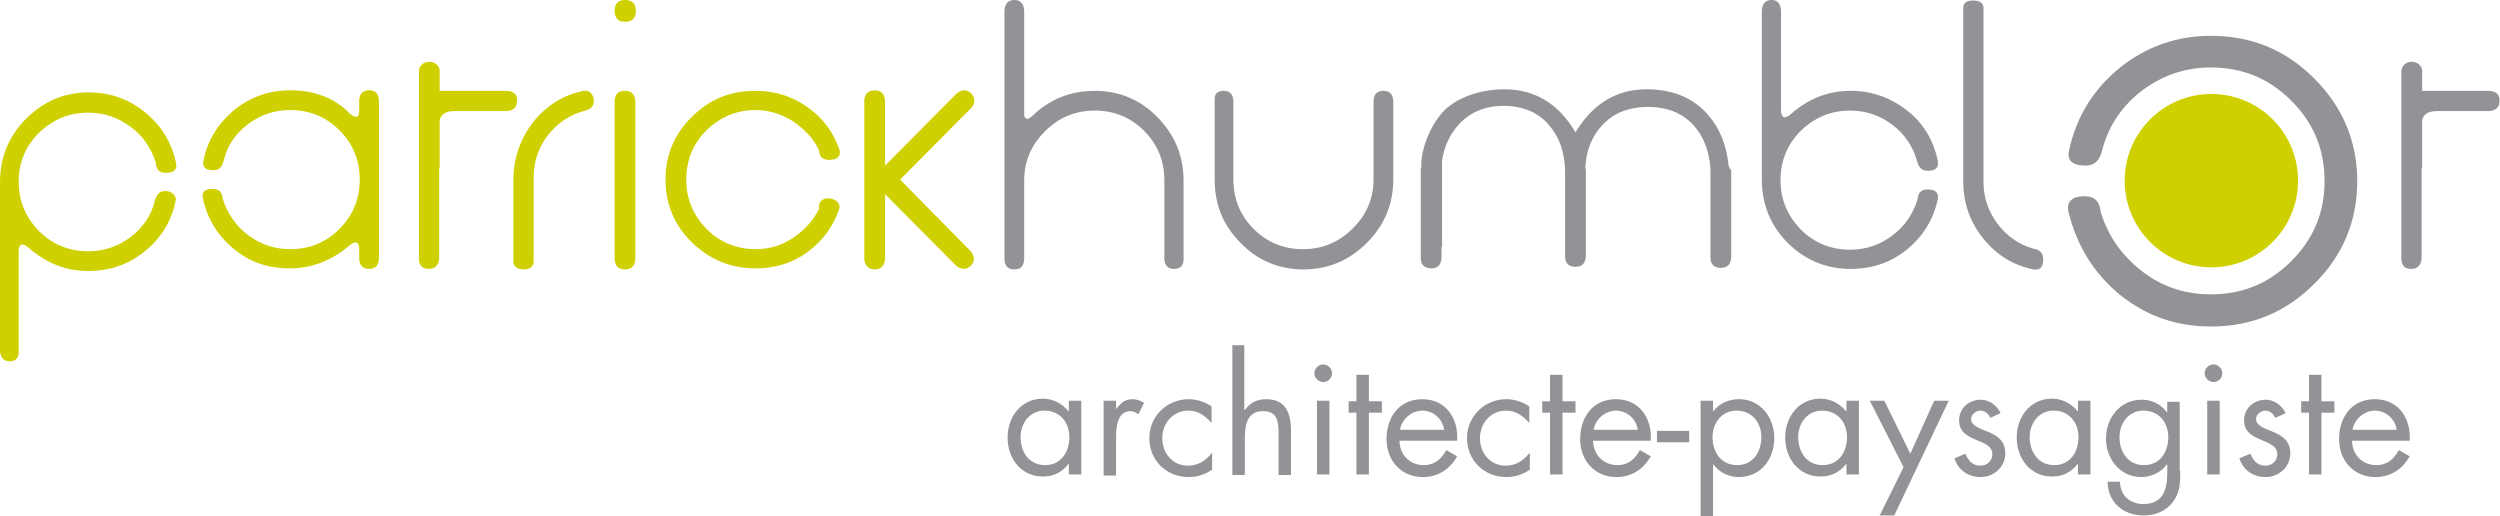 <svg xmlns="http://www.w3.org/2000/svg" id="PH04" version="1" viewBox="0 0 481.6 99.4">
  <style>
    .st0{fill:#939397;} .st1{fill:#CFD000;}
  </style>
  <path d="M398.6 28.9c1.4-6.4 4.6-11.6 9.7-15.8 5.1-4.1 11-6.2 17.6-6.2 7.8 0 14.4 2.7 19.9 8.2 5.5 5.5 8.3 12.1 8.3 19.8s-2.8 14.4-8.3 19.8c-5.5 5.5-12.1 8.2-19.9 8.2-6.6 0-12.4-2-17.5-6.1-5-4.1-8.3-9.4-9.9-15.9-.5-2 .6-3.1 3.1-3.1 1.9 0 2.9 1 3.1 3.1 1.4 4.6 4.1 8.4 8 11.4 3.9 3 8.3 4.4 13.2 4.4 6.1 0 11.2-2.1 15.5-6.4 4.3-4.3 6.4-9.4 6.4-15.4 0-6.1-2.1-11.2-6.4-15.5-4.3-4.3-9.4-6.4-15.5-6.4-4.9 0-9.3 1.5-13.2 4.4-3.9 3-6.5 6.8-7.7 11.4-.5 2.1-1.5 3.1-3.2 3.1-2.6 0-3.7-1-3.2-3z" class="st0"/>
  <circle cx="426" cy="34.8" r="16.7" class="st1"/>
  <path d="M1.9 69.6c-1.2 0-1.8-.7-1.9-2V35.1c0-4.8 1.7-8.9 5-12.2 3.4-3.4 7.4-5.1 12.1-5.1 4.1 0 7.7 1.3 10.8 3.8 3.1 2.5 5.1 5.7 6 9.7.3 1.3-.3 2-2 2-1.2 0-1.8-.6-1.9-2-.9-2.8-2.5-5.2-4.9-6.9-2.4-1.8-5.1-2.7-8.1-2.7-3.7 0-6.8 1.3-9.5 3.9-2.6 2.6-3.9 5.7-3.9 9.4s1.3 6.8 3.9 9.5c2.6 2.6 5.8 3.9 9.5 3.9 3 0 5.7-.9 8.1-2.7 2.4-1.8 4-4.1 4.7-6.9-.1 0 0-.3.4-1 .3-.7.9-1 1.7-1 .6 0 1.1.2 1.5.6.4.4.6.8.4 1.4-.8 3.9-2.8 7.1-5.9 9.6-3.2 2.6-6.8 3.8-10.9 3.8-4 0-7.5-1.3-10.7-3.8l-.7-.6c-.6-.5-1-.7-1.3-.7-.4 0-.7.4-.7 1.3v19.3c.1 1.2-.6 1.9-1.7 1.9zm4.5-21.2c-.2-.2-.4-.4-.7-.6l.7.6zm64.7 3.4c-1.2 0-1.8-.6-1.9-1.9V48c0-.8-.3-1.3-.6-1.3-.4 0-.8.2-1.3.6-3.4 2.9-7.2 4.4-11.5 4.4-4.1 0-7.7-1.2-10.7-3.7-3.1-2.5-5.1-5.7-6-9.7-.3-1.3.3-1.9 1.9-1.9 1.2 0 1.8.6 1.9 1.9.9 2.8 2.5 5.2 4.9 7 2.4 1.8 5.1 2.7 8.1 2.7 3.7 0 6.9-1.3 9.5-3.9 2.6-2.6 3.9-5.8 3.9-9.5s-1.3-6.9-3.9-9.5c-2.6-2.6-5.8-3.9-9.5-3.9-3 0-5.7.9-8.1 2.7-2.4 1.8-4 4.1-4.7 7-.3 1.3-.9 1.9-2 1.9-1.5 0-2.2-.6-1.9-1.9.8-3.9 2.8-7.1 5.9-9.7 3.1-2.5 6.7-3.8 10.8-3.8 4.4 0 8 1.3 10.8 3.8l.6.6c.5.5 1 .7 1.3.7.4 0 .6-.4.6-1.3v-1.9c.1-1.3.7-1.9 1.9-1.9s1.8.6 1.9 1.9v30.6c-.1 1.3-.7 1.9-1.9 1.9zm31.7-28.4c2.6-3.2 5.8-5.1 9.6-5.9.6-.1 1 0 1.4.4.4.4.6.9.6 1.5 0 1.1-.6 1.7-2 2-2.8.8-5.1 2.4-6.9 4.7-1.8 2.4-2.7 5.1-2.7 8.1v16.3c-.1.9-.7 1.4-1.9 1.4s-1.9-.5-2-1.4V34.3c.1-4.1 1.4-7.7 3.9-10.9zm15.6-21.3c0-1.4.7-2.1 2-2.1 1.4 0 2.1.7 2.1 2.1s-.7 2.1-2.1 2.1c-1.3 0-2-.7-2-2.1zm2 15.4c1.2 0 1.9.6 2 2v30.4c-.1 1.3-.7 2-2 2s-1.9-.6-2-2V19.4c.1-1.3.7-1.9 2-1.9zm37.5 21.6c.3-.6.9-.9 1.7-.9.6 0 1.1.2 1.6.6.5.4.6.9.5 1.4-1.2 3.5-3.3 6.3-6.2 8.4-2.9 2.1-6.2 3.1-10 3.1-4.7 0-8.8-1.7-12.2-5-3.4-3.3-5.1-7.4-5.1-12.1 0-4.7 1.7-8.8 5.1-12.1 3.4-3.4 7.4-5 12.2-5 3.7 0 7 1 10 3.1s5 4.8 6.2 8.2c0 .2.1.3.1.5 0 1-.7 1.5-2.1 1.5-.8 0-1.4-.3-1.7-.8l-.3-1.2c-1-2.1-2.7-3.9-4.9-5.4-2.2-1.4-4.6-2.2-7.2-2.2-3.7 0-6.8 1.3-9.5 3.9-2.6 2.6-3.9 5.8-3.9 9.5s1.3 6.8 3.9 9.5c2.6 2.6 5.8 3.9 9.5 3.9 2.6 0 5-.7 7.2-2.2 2.2-1.5 3.9-3.3 5-5.6-.1-.4 0-.7.1-1.1zm10.6-21.7c1.3 0 1.9.7 2 2v12.5L184.3 18c.5-.4 1-.6 1.5-.6s.9.2 1.3.6c.4.4.6.9.6 1.4 0 .5-.2 1-.6 1.4l-13.7 13.8L187 48.4c.4.5.6 1 .6 1.5s-.2.9-.6 1.3c-.4.4-.9.6-1.3.6-.5 0-1-.2-1.5-.6l-13.7-13.8v12.5c-.1 1.3-.8 2-2 2s-1.9-.7-2-2V19.3c.1-1.3.8-1.9 2-1.9z" class="st1"/>
  <path d="M226.2 51.8c-1.2 0-1.8-.6-1.9-1.9V34.7c0-3.7-1.3-6.9-3.9-9.5-2.6-2.6-5.8-3.9-9.5-3.9s-6.9 1.3-9.6 4c-2.7 2.7-4 5.8-4 9.5V50c-.1 1.3-.7 1.9-1.9 1.9s-1.8-.6-1.9-1.9V2c.1-1.3.7-2 1.9-2s1.8.7 1.9 2v20.4c.2.3.4.5.6.5.2 0 .5-.2.9-.5 3.4-3.3 7.4-4.9 12.1-4.9 4.7 0 8.8 1.7 12.1 5.1 3.3 3.4 5 7.4 5 12.2V50c0 1.1-.6 1.8-1.8 1.8zm9.5-34.3c1.2 0 1.8.6 1.9 1.9v15.2c0 3.7 1.3 6.9 3.9 9.5 2.6 2.6 5.8 3.9 9.5 3.9s6.9-1.3 9.6-4c2.7-2.7 4-5.8 4-9.5V19.4c.1-1.3.7-1.9 1.9-1.9s1.8.6 1.9 1.9v15.2c0 4.7-1.7 8.8-5.1 12.2-3.4 3.4-7.5 5.1-12.2 5.1-4.7 0-8.8-1.7-12.1-5.1-3.4-3.4-5-7.4-5-12.2V19.4c-.1-1.3.5-1.9 1.7-1.9zM343.1 2v19.3c0 .8.3 1.3.7 1.3.3 0 .7-.2 1.3-.7l.7-.6c3.1-2.5 6.7-3.8 10.7-3.8 4.1 0 7.7 1.3 10.9 3.8s5.1 5.8 5.9 9.7c.2 1.3-.4 1.9-2 1.9-1 0-1.7-.6-2-1.9-.8-2.8-2.4-5.2-4.8-7-2.4-1.8-5.1-2.7-8.1-2.7-3.7 0-6.8 1.3-9.5 3.9-2.6 2.6-3.9 5.8-3.9 9.5s1.3 6.8 3.9 9.5c2.6 2.6 5.8 3.9 9.5 3.9 3 0 5.7-.9 8.1-2.7 2.4-1.8 4-4.1 4.9-7 .1-1.3.7-1.9 1.9-1.9 1.6 0 2.2.6 2 1.9-.9 4-2.9 7.2-6 9.7-3.1 2.5-6.7 3.7-10.8 3.7-4.7 0-8.8-1.7-12.1-5-3.3-3.3-5-7.4-5-12.2V2c.1-1.3.7-2 1.9-2 1.1 0 1.7.7 1.8 2zm2 19.8c.3-.2.5-.4.7-.6l-.7.6zM378.2 35V1.4c.1-.9.7-1.3 1.9-1.3s1.9.4 2 1.3V35c0 3 .9 5.7 2.7 8.1 1.8 2.4 4.1 4 6.9 4.8 1.3.2 1.9.9 1.9 2 0 1.6-.6 2.2-1.9 2-3.9-.8-7.1-2.8-9.6-5.9-2.6-3.2-3.9-6.9-3.9-11z" class="st0"/>
  <path d="M97.7 17.5h-13v-3.8c0-1-.9-1.8-2-1.8s-2 .8-2 1.8V50c.1 1.2.7 1.8 1.9 1.8s1.9-.7 2-2V32.6c0-.2.1-.3.1-.5v-8.9c.2-1.2 1.2-1.8 2.9-1.8h10c1.3-.1 2-.7 2-1.9.1-1.3-.6-1.9-1.9-2z" class="st1"/>
  <path d="M479.5 17.5h-12.9v-3.8c0-1-.9-1.8-2-1.8s-2 .8-2 1.8V50c.1 1.2.7 1.8 1.9 1.8s1.9-.7 2-2V32.6c0-.2.1-.3.1-.5v-8.9c.2-1.2 1.2-1.8 2.9-1.8h10c1.3-.1 2-.7 2-1.9.1-1.3-.6-1.9-2-2zM333 31.9c-.4-3.9-1.7-7.2-3.9-9.7-2.8-3.3-6.8-5-11.9-5-5.8 0-10.4 2.8-13.7 8.3-3.2-5.5-7.8-8.3-13.7-8.3-4.4 0-8.7 1.4-11.4 3.9-3.2 3.2-4.6 8.1-4.6 10.4v.7c-.1.2-.1.4-.1.7v16.8c0 1.3.7 2 2 2 1.2 0 1.9-.6 2-2v-2.2h.1V30.9c.4-2.7 1.5-5 3.2-6.9 2.2-2.4 5.1-3.6 8.6-3.6 3.7 0 6.7 1.2 8.8 3.7 2 2.3 3 5.2 3.1 8.8v16.5c0 1.3.7 2 2 2 1.2 0 1.9-.6 2-2V32.8c0-.2-.1-.4-.1-.6.2-3.2 1.2-5.8 3.1-7.9 2.2-2.5 5.2-3.7 9-3.7 3.7 0 6.7 1.2 8.9 3.7 1.9 2.2 2.9 5 3.1 8.3v17c0 1.3.7 2 2 2 1.2 0 1.9-.6 2-2V32.8c-.4-.4-.4-.7-.5-.9zM208.3 91.4h-2.4v-2h-.1c-1.2 1.6-2.9 2.4-4.9 2.4-4.2 0-6.8-3.5-6.8-7.5s2.6-7.5 6.8-7.5c1.9 0 3.7.9 4.9 2.4h.1v-2h2.4v14.2zm-11.7-7.2c0 2.8 1.6 5.4 4.7 5.4s4.7-2.5 4.7-5.4c0-2.8-1.8-5.1-4.8-5.1-2.8 0-4.6 2.4-4.6 5.1zm18.4-5.4c.9-1.1 1.6-1.9 3.2-1.9.8 0 1.5.3 2.2.7l-1.1 2.2c-.5-.3-.8-.6-1.5-.6-2.7 0-2.8 3.4-2.8 5.3v7.1h-2.4V77.2h2.4v1.6zm18.4 2.7c-1.2-1.4-2.6-2.4-4.5-2.4-2.9 0-5 2.4-5 5.3 0 2.8 1.9 5.3 4.9 5.3 2 0 3.4-.9 4.6-2.4h.1v3.2c-1.4.9-2.8 1.4-4.5 1.4-4.3 0-7.6-3.2-7.6-7.5 0-4.2 3.4-7.5 7.6-7.5 1.5 0 3.1.5 4.4 1.4v3.2zm6.3-15v12.4l.1.1c1-1.4 2.3-2.1 4.1-2.1 3.9 0 4.8 2.8 4.8 6.2v8.4h-2.4v-8c0-2.3-.2-4.3-3-4.3-3.3 0-3.5 3.1-3.5 5.6v6.7h-2.4v-25h2.3zm16.9 5.4c0 1-.8 1.7-1.7 1.7-.9 0-1.7-.8-1.7-1.7 0-.9.8-1.7 1.7-1.7.9 0 1.7.8 1.7 1.7zm-.5 19.5h-2.4V77.2h2.4v14.2zm7.6 0h-2.4V79.5h-1.5v-2.2h1.5v-5.1h2.4v5.1h2.5v2.2h-2.5v11.9zm5.9-6.5c0 2.6 1.9 4.7 4.7 4.7 2.1 0 3.4-1.2 4.3-2.9l2.1 1.2c-1.4 2.5-3.7 4-6.6 4-4.2 0-7-3.2-7-7.3 0-4.2 2.4-7.7 6.9-7.7 4.6 0 7 3.8 6.7 8h-11.1zm8.6-2.1c-.3-2.1-2.1-3.7-4.2-3.7s-4 1.7-4.3 3.7h8.5zm16.4-1.3c-1.2-1.4-2.6-2.4-4.5-2.4-2.9 0-5 2.4-5 5.3 0 2.8 1.9 5.3 4.9 5.3 2 0 3.4-.9 4.6-2.4h.1v3.2c-1.4.9-2.8 1.4-4.5 1.4-4.3 0-7.6-3.2-7.6-7.5 0-4.2 3.4-7.5 7.6-7.5 1.5 0 3.1.5 4.4 1.4v3.2zm6.4 9.9h-2.4V79.5h-1.5v-2.2h1.5v-5.1h2.4v5.1h2.5v2.2H301v11.9zm5.9-6.5c0 2.6 1.9 4.7 4.7 4.7 2.1 0 3.4-1.2 4.3-2.9l2.1 1.2c-1.4 2.5-3.7 4-6.6 4-4.2 0-7-3.2-7-7.3 0-4.2 2.4-7.7 6.9-7.7 4.6 0 7 3.8 6.7 8h-11.1zm8.6-2.1c-.3-2.1-2.1-3.7-4.2-3.7s-4 1.7-4.3 3.7h8.5zm9.9.2v2.2h-6.2V83h6.2zm4.6-3.7c1.2-1.6 3-2.4 5-2.4 4.2 0 6.8 3.6 6.8 7.5 0 4-2.6 7.5-6.8 7.5-1.9 0-3.7-.8-4.9-2.4h-.1v10h-2.4V77.2h2.4v2.1zm-.1 4.9c0 2.8 1.6 5.4 4.7 5.4s4.7-2.5 4.7-5.4c0-2.8-1.8-5.1-4.8-5.1-2.8 0-4.6 2.4-4.6 5.1zm28.2 7.2h-2.4v-2h-.1c-1.2 1.6-2.9 2.4-4.9 2.4-4.2 0-6.8-3.5-6.8-7.5s2.6-7.5 6.8-7.5c1.9 0 3.7.9 4.9 2.4h.1v-2h2.4v14.2zm-11.7-7.2c0 2.8 1.6 5.4 4.7 5.4s4.7-2.5 4.7-5.4c0-2.8-1.8-5.1-4.8-5.1-2.8 0-4.6 2.4-4.6 5.1zm13.8-7h2.8l5 10.2 4.6-10.2h2.8l-10.5 22.1h-2.8l4.6-9.3-6.5-12.8zm23.2 3.3c-.3-.8-1.1-1.4-1.9-1.4-.8 0-1.8.7-1.8 1.6 0 1.3 1.6 1.8 3.3 2.5 1.7.7 3.3 1.7 3.3 4.1 0 2.7-2.2 4.6-4.8 4.6-2.4 0-4.3-1.4-5-3.6l2.1-.9c.6 1.3 1.3 2.3 2.9 2.3 1.3 0 2.3-.9 2.3-2.2 0-3.2-6.4-2.1-6.4-6.5 0-2.4 1.9-4 4.2-4 1.6 0 3.1 1.1 3.8 2.6l-2 .9zm19.3 10.9h-2.4v-2h-.1c-1.2 1.6-2.9 2.4-4.9 2.4-4.2 0-6.8-3.5-6.8-7.5s2.6-7.5 6.8-7.5c1.9 0 3.7.9 4.9 2.4h.1v-2h2.4v14.2zM391 84.2c0 2.8 1.6 5.4 4.7 5.4s4.7-2.5 4.7-5.4c0-2.8-1.8-5.1-4.8-5.1-2.8 0-4.6 2.4-4.6 5.1zm29 6.5c0 2.3 0 4.2-1.5 6.1-1.3 1.7-3.4 2.5-5.5 2.5-4 0-6.9-2.5-7-6.5h2.4c0 2.6 1.9 4.3 4.5 4.3 3.7 0 4.6-2.7 4.6-5.9v-1.7h-.1c-1.1 1.5-3 2.4-4.9 2.4-4.1 0-6.8-3.5-6.8-7.4 0-4 2.7-7.5 6.9-7.5 2 0 3.7.9 4.8 2.4h.1v-2h2.4v13.3zm-11.7-6.5c0 2.8 1.6 5.4 4.7 5.4s4.7-2.5 4.7-5.4c0-2.8-1.8-5.1-4.8-5.1-2.8 0-4.6 2.4-4.6 5.1zm19.8-12.3c0 1-.8 1.7-1.7 1.7-.9 0-1.7-.8-1.7-1.7 0-.9.8-1.7 1.7-1.7.9 0 1.7.8 1.7 1.7zm-.5 19.5h-2.4V77.2h2.4v14.2zm10.7-10.9c-.3-.8-1.1-1.4-1.9-1.4-.8 0-1.8.7-1.8 1.6 0 1.3 1.6 1.8 3.3 2.5 1.7.7 3.3 1.7 3.3 4.1 0 2.7-2.2 4.6-4.8 4.6-2.4 0-4.3-1.4-5-3.6l2.1-.9c.6 1.3 1.3 2.3 2.9 2.3 1.3 0 2.3-.9 2.3-2.2 0-3.2-6.4-2.1-6.4-6.5 0-2.4 1.9-4 4.2-4 1.6 0 3.1 1.1 3.8 2.6l-2 .9zm8.9 10.9h-2.4V79.5h-1.5v-2.2h1.5v-5.1h2.4v5.1h2.5v2.2h-2.5v11.9zm5.9-6.5c0 2.6 1.9 4.7 4.7 4.7 2.1 0 3.4-1.2 4.3-2.9l2.1 1.2c-1.4 2.5-3.7 4-6.6 4-4.2 0-7-3.2-7-7.3 0-4.2 2.4-7.7 6.9-7.7 4.6 0 7 3.8 6.7 8h-11.1zm8.6-2.1c-.3-2.1-2.1-3.7-4.2-3.7s-4 1.7-4.3 3.7h8.5z" class="st0"/>
</svg>
